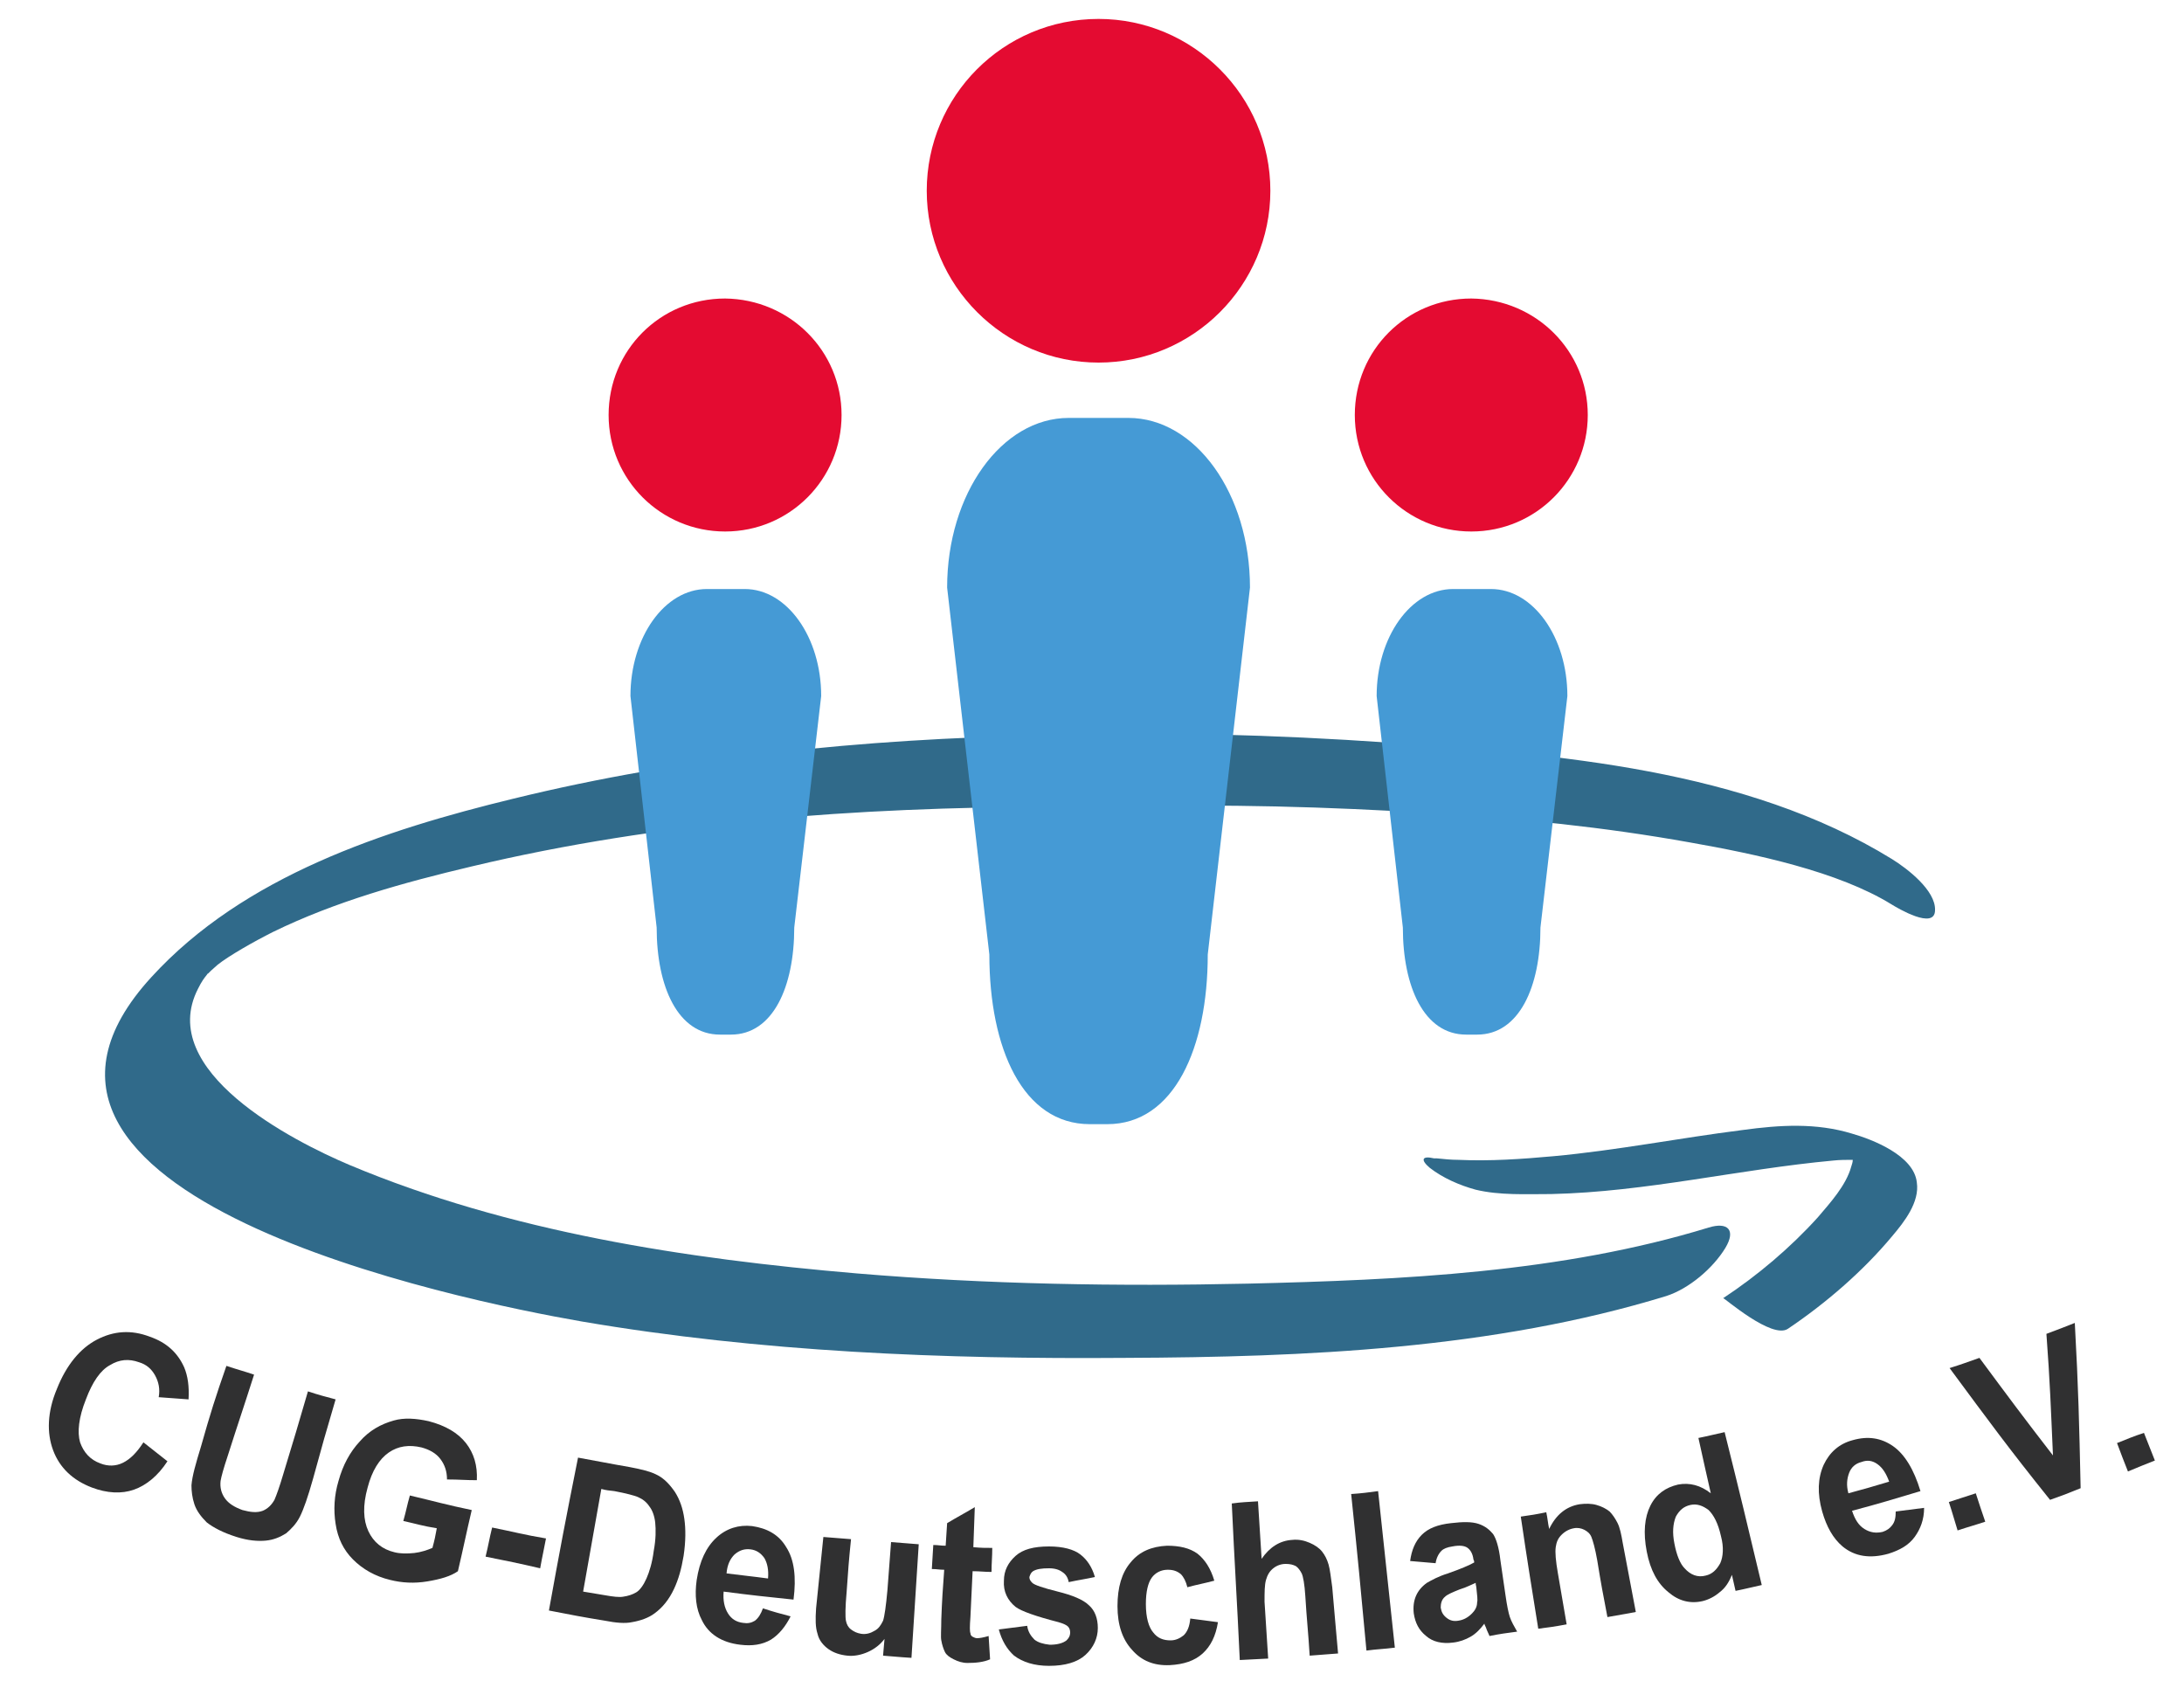<?xml version="1.0" encoding="utf-8"?>
<!-- Generator: Adobe Illustrator 23.0.6, SVG Export Plug-In . SVG Version: 6.00 Build 0)  -->
<svg version="1.1" id="Ebene_1" xmlns="http://www.w3.org/2000/svg" xmlns:xlink="http://www.w3.org/1999/xlink" x="0px" y="0px"
	 viewBox="0 0 300 230.9" style="enable-background:new 0 0 300 230.9;" xml:space="preserve">
<style type="text/css">
	.st0{fill:#303031;}
	.st1{fill:#306A8A;}
	.st2{fill:#E40B31;}
	.st3{fill:#459AD5;}
</style>
<g>
	<g>
		<g>
			<path class="st0" d="M19.7,198.1c1.3,1,2,1.6,3.3,2.6c-1.3,2-2.9,3.3-4.6,3.9c-1.7,0.6-3.7,0.5-5.8-0.3c-2.6-1-4.4-2.7-5.3-5.1
				s-0.8-5.3,0.5-8.4c1.3-3.3,3.2-5.6,5.5-6.8c2.3-1.2,4.7-1.4,7.3-0.4c2.3,0.8,3.8,2.2,4.7,4.2c0.5,1.2,0.7,2.6,0.6,4.4
				c-1.6-0.1-2.5-0.2-4.1-0.3c0.2-1.1,0-2.1-0.5-3c-0.5-0.9-1.2-1.5-2.2-1.8c-1.4-0.5-2.7-0.4-4,0.4c-1.3,0.7-2.4,2.3-3.3,4.7
				c-1,2.5-1.2,4.5-0.8,5.9c0.5,1.4,1.4,2.4,2.8,2.9c1,0.4,2.1,0.4,3.1-0.1C17.9,200.4,18.8,199.5,19.7,198.1z"/>
			<path class="st0" d="M31.1,187.6c1.5,0.5,2.3,0.7,3.8,1.2c-1.4,4.4-2.2,6.7-3.6,11.1c-0.6,1.8-0.9,2.9-1,3.5
				c-0.1,0.9,0.1,1.7,0.6,2.4c0.5,0.7,1.3,1.2,2.4,1.6c1.1,0.3,2,0.4,2.8,0.1c0.7-0.3,1.2-0.8,1.6-1.5c0.3-0.7,0.7-1.8,1.2-3.5
				c1.4-4.6,2.1-6.9,3.4-11.4c1.5,0.5,2.3,0.7,3.8,1.1c-1.3,4.4-1.9,6.5-3.1,10.9c-0.7,2.5-1.3,4.2-1.8,5.2c-0.5,1-1.2,1.7-1.9,2.3
				c-0.8,0.5-1.7,0.9-2.8,1c-1.1,0.1-2.4,0-4-0.5c-1.9-0.6-3.2-1.3-4.1-2c-0.8-0.8-1.4-1.6-1.7-2.5s-0.4-1.8-0.4-2.6
				c0.1-1.3,0.6-3,1.3-5.3C28.9,194.1,29.6,191.9,31.1,187.6z"/>
			<path class="st0" d="M55.4,208.9c0.4-1.4,0.5-2.1,0.9-3.5c3.4,0.8,5.1,1.3,8.5,2c-0.8,3.4-1.1,5-1.9,8.4c-1,0.7-2.4,1.1-4.2,1.4
				c-1.8,0.3-3.5,0.2-5.1-0.2c-2.1-0.5-3.8-1.5-5.1-2.8c-1.3-1.3-2.1-2.9-2.4-4.9c-0.3-1.9-0.2-3.9,0.4-5.9c0.6-2.2,1.6-4,2.9-5.4
				c1.3-1.5,2.9-2.4,4.7-2.9c1.4-0.4,3-0.3,4.8,0.1c2.3,0.6,4,1.6,5.1,3c1.1,1.4,1.6,3.1,1.5,5.1c-1.6,0-2.4-0.1-4.1-0.1
				c0-1.1-0.3-2-0.9-2.8c-0.6-0.8-1.5-1.3-2.6-1.6c-1.7-0.4-3.2-0.2-4.5,0.7c-1.3,0.9-2.3,2.5-2.9,4.8c-0.7,2.5-0.6,4.5,0.1,6
				c0.7,1.5,1.9,2.5,3.6,2.9c0.8,0.2,1.7,0.2,2.7,0.1c0.9-0.1,1.8-0.4,2.5-0.7c0.3-1.1,0.4-1.6,0.6-2.7
				C58.1,209.6,57.2,209.3,55.4,208.9z"/>
			<path class="st0" d="M66.7,213.8c0.4-1.6,0.5-2.4,0.9-4c3,0.6,4.4,1,7.4,1.5c-0.3,1.6-0.5,2.4-0.8,4.1
				C71.2,214.7,69.7,214.4,66.7,213.8z"/>
			<path class="st0" d="M79.4,200.2c2.8,0.5,4.2,0.8,7.1,1.3c1.6,0.3,2.8,0.6,3.6,1c1.1,0.5,1.9,1.4,2.6,2.4
				c0.7,1.1,1.1,2.3,1.3,3.7c0.2,1.4,0.2,3.1-0.1,5.1c-0.3,1.8-0.7,3.2-1.3,4.5c-0.7,1.5-1.6,2.6-2.7,3.4c-0.8,0.6-1.9,1-3.1,1.2
				c-0.9,0.2-2.2,0.1-3.7-0.2c-3.1-0.5-4.6-0.8-7.7-1.4C76.9,212.9,77.7,208.7,79.4,200.2z M82.6,204.5c-1,5.6-1.5,8.4-2.5,14.1
				c1.2,0.2,1.8,0.3,3,0.5c1.1,0.2,2,0.3,2.5,0.2c0.7-0.1,1.3-0.3,1.8-0.6c0.5-0.3,1-1,1.4-1.9c0.4-0.9,0.8-2.2,1-3.8
				c0.3-1.6,0.3-2.9,0.2-3.9c-0.1-0.9-0.4-1.7-0.8-2.2c-0.4-0.6-0.9-1-1.6-1.3c-0.5-0.2-1.6-0.5-3.2-0.8
				C83.6,204.7,83.3,204.7,82.6,204.5z"/>
			<path class="st0" d="M104.8,220.9c1.5,0.5,2.3,0.7,3.8,1.1c-0.7,1.4-1.6,2.5-2.7,3.2c-1.2,0.7-2.6,0.9-4.2,0.7
				c-2.6-0.3-4.4-1.5-5.3-3.4c-0.8-1.5-1-3.4-0.7-5.5c0.4-2.6,1.3-4.5,2.7-5.8c1.4-1.3,3.1-1.8,4.9-1.6c2.1,0.3,3.7,1.2,4.7,2.9
				c1.1,1.7,1.4,4.1,1,7.2c-3.8-0.4-5.8-0.6-9.6-1.1c-0.1,1.2,0.1,2.2,0.6,3c0.5,0.8,1.2,1.2,2.1,1.3c0.6,0.1,1.1,0,1.6-0.3
				C104.2,222.2,104.5,221.7,104.8,220.9z M105.5,216.8c0.1-1.2-0.1-2.1-0.5-2.8c-0.5-0.7-1.1-1.1-1.9-1.2c-0.8-0.1-1.5,0.1-2.2,0.7
				c-0.6,0.6-1,1.4-1.1,2.6C102.1,216.4,103.3,216.5,105.5,216.8z"/>
			<path class="st0" d="M121.3,227.4c0.1-0.9,0.1-1.4,0.2-2.3c-0.6,0.8-1.4,1.4-2.3,1.8c-0.9,0.4-1.9,0.6-2.8,0.5
				c-1-0.1-1.9-0.4-2.6-0.9c-0.7-0.5-1.3-1.2-1.5-2.1c-0.3-0.9-0.3-2-0.2-3.5c0.4-3.9,0.6-5.9,1-9.8c1.5,0.1,2.3,0.2,3.8,0.3
				c-0.3,2.9-0.4,4.3-0.6,7.2c-0.2,2.2-0.2,3.5-0.1,4c0.1,0.5,0.3,0.9,0.7,1.2c0.4,0.3,0.8,0.5,1.4,0.6c0.7,0.1,1.3-0.1,1.8-0.4
				c0.6-0.3,0.9-0.8,1.2-1.4c0.2-0.6,0.4-2,0.6-4.2c0.2-2.6,0.3-3.9,0.5-6.6c1.5,0.1,2.3,0.2,3.8,0.3c-0.4,6.2-0.6,9.4-1,15.6
				C123.5,227.6,122.7,227.5,121.3,227.4z"/>
			<path class="st0" d="M136.3,212.6c0,1.3-0.1,2-0.1,3.3c-1,0-1.6-0.1-2.6-0.1c-0.1,2.5-0.2,3.8-0.3,6.3c-0.1,1.3-0.1,2,0,2.2
				c0,0.2,0.1,0.4,0.3,0.5c0.2,0.1,0.4,0.2,0.6,0.2c0.4,0,0.9-0.1,1.6-0.3c0.1,1.3,0.1,1.9,0.2,3.2c-0.9,0.4-2,0.5-3.1,0.5
				c-0.7,0-1.3-0.2-1.9-0.5c-0.6-0.3-1-0.6-1.2-1c-0.2-0.4-0.4-1-0.5-1.6c-0.1-0.5,0-1.5,0-2.9c0.1-2.7,0.2-4.1,0.4-6.8
				c-0.7,0-1-0.1-1.7-0.1c0.1-1.3,0.1-2,0.2-3.3c0.7,0,1,0.1,1.7,0.1c0.1-1.2,0.1-1.9,0.2-3.1c1.5-0.9,2.3-1.3,3.8-2.2
				c-0.1,2.2-0.1,3.3-0.2,5.5C134.8,212.6,135.3,212.6,136.3,212.6z"/>
			<path class="st0" d="M137.2,223.8c1.6-0.2,2.3-0.3,3.9-0.5c0.1,0.8,0.5,1.4,1,1.9c0.5,0.4,1.2,0.6,2.1,0.7c1,0,1.8-0.2,2.3-0.6
				c0.3-0.3,0.5-0.6,0.5-1.1c0-0.3-0.1-0.6-0.3-0.8c-0.2-0.2-0.6-0.4-1.3-0.6c-3.1-0.8-5.1-1.5-5.9-2.1c-1.1-0.9-1.7-2.1-1.6-3.6
				c0-1.4,0.6-2.5,1.6-3.4c1-0.9,2.5-1.3,4.6-1.3c1.9,0,3.4,0.4,4.3,1.1c0.9,0.7,1.6,1.7,2,3.1c-1.4,0.3-2.2,0.4-3.6,0.7
				c-0.1-0.6-0.4-1.1-0.9-1.4c-0.4-0.3-1-0.5-1.8-0.5c-1,0-1.7,0.1-2.2,0.4c-0.3,0.2-0.4,0.5-0.5,0.8c0,0.3,0.1,0.5,0.4,0.8
				c0.3,0.3,1.5,0.7,3.5,1.2c2,0.5,3.5,1.1,4.3,1.9c0.8,0.7,1.2,1.8,1.2,3.1c0,1.4-0.6,2.7-1.7,3.7c-1.1,1-2.8,1.5-5,1.5
				c-2,0-3.6-0.5-4.8-1.4C138.3,226.5,137.6,225.3,137.2,223.8z"/>
			<path class="st0" d="M166.8,217.1c-1.5,0.4-2.2,0.5-3.7,0.9c-0.2-0.8-0.5-1.4-0.9-1.8c-0.5-0.4-1-0.6-1.8-0.6
				c-0.9,0-1.7,0.4-2.2,1.1c-0.5,0.7-0.8,1.9-0.8,3.6c0,1.9,0.4,3.2,1,3.9c0.6,0.8,1.4,1.1,2.4,1.1c0.7,0,1.3-0.3,1.8-0.7
				c0.5-0.5,0.8-1.2,0.9-2.3c1.5,0.2,2.3,0.3,3.8,0.5c-0.3,1.9-1,3.3-2.1,4.3s-2.6,1.5-4.5,1.6c-2.2,0.1-3.9-0.6-5.2-2.1
				c-1.3-1.4-2-3.4-2-6c0-2.6,0.6-4.6,1.8-6c1.2-1.5,2.9-2.2,5-2.3c1.7,0,3.1,0.3,4.2,1.1C165.5,214.2,166.3,215.4,166.8,217.1z"/>
			<path class="st0" d="M172.8,206.2c0.2,3.2,0.3,4.7,0.5,7.9c1.1-1.6,2.5-2.5,4.2-2.6c0.9-0.1,1.7,0.1,2.4,0.4
				c0.7,0.3,1.3,0.7,1.7,1.2c0.4,0.5,0.7,1.1,0.9,1.8c0.2,0.7,0.3,1.7,0.5,3.1c0.3,3.7,0.5,5.5,0.8,9.1c-1.6,0.1-2.3,0.2-3.9,0.3
				c-0.2-3.3-0.4-4.9-0.6-8.2c-0.1-1.6-0.3-2.7-0.5-3.1s-0.5-0.8-0.8-1c-0.4-0.2-0.8-0.3-1.4-0.3c-0.6,0-1.2,0.2-1.7,0.6
				c-0.5,0.4-0.8,0.9-1,1.6c-0.2,0.7-0.2,1.7-0.2,3c0.2,3.1,0.3,4.7,0.5,7.8c-1.6,0.1-2.3,0.1-3.9,0.2c-0.4-8.6-0.7-12.9-1.1-21.5
				C170.6,206.3,171.4,206.3,172.8,206.2z"/>
			<path class="st0" d="M187.7,226.7c-0.8-8.6-1.2-12.9-2.1-21.5c1.5-0.1,2.2-0.2,3.7-0.4c0.9,8.6,1.4,12.9,2.3,21.5
				C190,226.5,189.2,226.5,187.7,226.7z"/>
			<path class="st0" d="M197.2,214.7c-1.4-0.1-2.1-0.2-3.5-0.3c0.2-1.5,0.7-2.7,1.6-3.6s2.2-1.4,4-1.6c1.7-0.2,2.9-0.2,3.8,0.1
				c0.9,0.3,1.5,0.8,2,1.4c0.4,0.6,0.8,1.8,1,3.6c0.3,1.9,0.4,2.9,0.7,4.8c0.2,1.4,0.4,2.4,0.6,3c0.2,0.6,0.6,1.3,1,2
				c-1.5,0.2-2.3,0.3-3.8,0.6c-0.1-0.3-0.3-0.6-0.5-1.2c-0.1-0.2-0.2-0.4-0.2-0.5c-0.6,0.8-1.2,1.4-1.9,1.8
				c-0.7,0.4-1.5,0.7-2.4,0.8c-1.5,0.2-2.8-0.1-3.7-0.9c-1-0.8-1.5-1.8-1.7-3.1c-0.1-0.9,0-1.7,0.3-2.4c0.3-0.7,0.8-1.3,1.5-1.8
				c0.7-0.4,1.6-0.9,2.9-1.3c1.7-0.6,2.9-1.1,3.6-1.5c0-0.2,0-0.2-0.1-0.4c-0.1-0.8-0.4-1.3-0.8-1.6c-0.4-0.3-1.1-0.4-2.1-0.2
				c-0.7,0.1-1.2,0.3-1.5,0.6C197.6,213.4,197.3,214,197.2,214.7z M202.7,217.4c-0.5,0.2-1.2,0.6-2.2,0.9c-1,0.4-1.7,0.7-2,1
				c-0.5,0.4-0.6,1-0.6,1.5c0.1,0.6,0.3,1,0.8,1.4c0.5,0.4,1,0.5,1.6,0.4c0.7-0.1,1.3-0.4,1.9-1c0.4-0.4,0.7-0.9,0.7-1.5
				c0.1-0.4,0-1-0.1-2C202.8,217.9,202.7,217.7,202.7,217.4z"/>
			<path class="st0" d="M224.7,221.4c-1.5,0.3-2.3,0.4-3.9,0.7c-0.6-3.1-0.9-4.7-1.4-7.8c-0.3-1.7-0.6-2.7-0.8-3.2
				c-0.2-0.5-0.6-0.8-1-1c-0.4-0.2-0.9-0.3-1.4-0.2c-0.6,0.1-1.2,0.4-1.7,0.9c-0.5,0.5-0.7,1-0.8,1.7c-0.1,0.7,0,1.9,0.3,3.6
				c0.5,2.8,0.7,4.2,1.2,7c-1.6,0.3-2.3,0.4-3.9,0.6c-1-6.2-1.5-9.3-2.4-15.4c1.4-0.2,2.1-0.3,3.5-0.6c0.2,0.9,0.2,1.4,0.4,2.3
				c0.9-1.9,2.3-3.1,4.2-3.4c0.8-0.1,1.6-0.1,2.3,0.1c0.7,0.2,1.3,0.5,1.8,0.9c0.4,0.4,0.8,1,1.1,1.6c0.3,0.6,0.5,1.5,0.7,2.7
				C223.6,215.7,224,217.6,224.7,221.4z"/>
			<path class="st0" d="M242,217.7c-1.4,0.3-2.1,0.5-3.6,0.8c-0.2-0.9-0.3-1.3-0.5-2.2c-0.4,1-0.9,1.8-1.7,2.4
				c-0.7,0.6-1.5,1-2.3,1.2c-1.7,0.4-3.3,0-4.7-1.2c-1.5-1.2-2.5-3-3-5.6c-0.5-2.6-0.3-4.7,0.5-6.3c0.8-1.6,2.1-2.5,3.8-2.9
				c1.6-0.3,3.1,0.1,4.5,1.2c-0.7-3-1-4.5-1.7-7.6c1.5-0.3,2.2-0.5,3.6-0.8C239,205.1,240,209.3,242,217.7z M230,212
				c0.3,1.6,0.8,2.8,1.4,3.4c0.8,0.9,1.8,1.3,2.9,1c0.9-0.2,1.5-0.8,2-1.7c0.4-0.9,0.5-2.2,0.1-3.7c-0.4-1.8-1-2.9-1.7-3.6
				c-0.8-0.6-1.6-0.9-2.5-0.7c-0.9,0.2-1.5,0.7-2,1.6C229.8,209.3,229.7,210.5,230,212z"/>
			<path class="st0" d="M260.4,207.6c1.6-0.2,2.4-0.3,3.9-0.5c0,1.6-0.5,2.9-1.3,4c-0.8,1.1-2,1.8-3.6,2.3c-2.5,0.7-4.6,0.4-6.3-1
				c-1.3-1.1-2.2-2.7-2.8-4.8c-0.7-2.5-0.6-4.6,0.2-6.4c0.8-1.7,2.1-2.9,4-3.4c2.1-0.6,3.9-0.3,5.5,0.8c1.6,1.1,2.9,3.2,3.8,6.2
				c-3.7,1.1-5.6,1.7-9.4,2.7c0.4,1.2,0.9,2,1.7,2.5c0.8,0.5,1.6,0.6,2.5,0.4c0.6-0.2,1-0.5,1.3-0.9
				C260.3,209,260.4,208.4,260.4,207.6z M259.5,203.5c-0.4-1.1-0.9-1.9-1.6-2.4s-1.4-0.6-2.2-0.3c-0.8,0.2-1.4,0.7-1.7,1.5
				c-0.3,0.8-0.4,1.7-0.1,2.8C256.1,204.5,257.2,204.2,259.5,203.5z"/>
			<path class="st0" d="M268.9,210.2c-0.5-1.6-0.7-2.4-1.2-3.9c1.5-0.5,2.2-0.7,3.7-1.2c0.5,1.6,0.8,2.4,1.3,3.9
				C271.2,209.5,270.4,209.7,268.9,210.2z"/>
			<path class="st0" d="M281.6,206c-5.7-7.1-8.4-10.8-13.8-18.1c1.6-0.5,2.4-0.8,4.1-1.4c4,5.4,6,8.1,10.1,13.4
				c-0.3-6.7-0.4-10-0.9-16.7c1.6-0.6,2.4-0.9,3.9-1.5c0.5,9.1,0.6,13.6,0.8,22.7C284.1,205.1,283.3,205.4,281.6,206z"/>
			<path class="st0" d="M292.3,202.1c-0.6-1.5-0.9-2.3-1.5-3.9c1.5-0.6,2.2-0.9,3.7-1.4c0.6,1.5,0.9,2.3,1.5,3.8
				C294.5,201.2,293.7,201.5,292.3,202.1z"/>
		</g>
	</g>
	<g>
		<g>
			<path class="st1" d="M259.9,118c-20.1-12.4-46.1-14.4-69.1-16c-15.7-1.1-31.5-1.5-47.2-1.1c-0.2,0-0.4,0.1-0.5,0.1
				c-24.4,0.5-48.9,2.9-72.6,8.7c-17.7,4.3-37,10.6-49.7,24.5c-27.6,30.1,42.4,44.4,59.1,47.3c24.6,4.2,49.7,5.2,74.7,5
				c24.7-0.1,50.5-1.2,74.3-8.5c3.1-1,6.4-3.8,8.1-6.6c1.5-2.5,0.3-3.6-2.3-2.8c-20.2,6.2-42.2,7.2-63.2,7.7
				c-17.9,0.4-35.9,0.1-53.8-1.4c-23.5-2-47.8-5.7-69.7-14.9c-7.8-3.3-26.6-12.9-20.8-24.2c0.5-1,0.8-1.4,1.2-1.9
				c0.1-0.1,0.1-0.2,0.2-0.2c0.1-0.1,0.2-0.2,0.5-0.5c-1.1,1,0.8-0.7,0.8-0.7c1.5-1.2,5-3.2,7.6-4.5c8.6-4.2,18-6.8,27.3-9
				c26-6.2,53-8.1,79.7-8.2c1.4,0,2.8-0.7,4.2-1.7c1.5,1,3.3,1.7,5,1.7c14.3-0.4,28.8,0,43.1,0.9c11.8,0.7,23.6,1.9,35.3,4
				c9.1,1.6,20.4,4,27.7,8.5c0.8,0.5,6,3.6,6,0.8C265.9,122.3,262,119.3,259.9,118z"/>
			<path class="st1" d="M254.4,155.7c-4.9-1.5-9.9-1.2-15-0.5c-8.7,1.1-17.3,2.8-26,3.6c-4.4,0.4-8.7,0.7-13.1,0.5
				c-1,0-1.9-0.1-2.9-0.2c-0.2,0-0.3,0-0.4,0c-1.7-0.4-1.9,0.2-0.6,1.3c1.8,1.4,4.1,2.4,6.3,3c3.3,0.8,7,0.6,10.4,0.6
				c13.1-0.3,25.7-3.4,38.7-4.6c0.9-0.1,1.8-0.1,2.7-0.1c0,0.3-0.1,0.6-0.2,0.9c-0.7,2.6-2.9,5-4.6,7c-3.8,4.2-8.3,8-13,11.1
				c0.1-0.1,6.7,5.7,8.9,4.2c5.2-3.5,10.3-7.9,14.3-12.7c1.7-2,3.8-4.7,3.4-7.4C262.9,158.7,257.2,156.5,254.4,155.7z"/>
		</g>
		<g>
			<path class="st2" d="M174.5,26.2c0,13-10.6,23.6-23.6,23.6c-13,0-23.6-10.6-23.6-23.6c0-13,10.5-23.6,23.6-23.6
				C163.9,2.6,174.5,13.2,174.5,26.2z"/>
			<path class="st3" d="M109.1,127.4c0,8.1-2.9,14.7-8.7,14.7h-1.5c-5.8,0-8.7-6.6-8.7-14.7l-3.6-31.8c0-8.1,4.7-14.7,10.5-14.7h5.2
				c5.8,0,10.5,6.6,10.5,14.7L109.1,127.4z"/>
			<path class="st2" d="M115.6,57c0,8.8-7.1,16-16,16c-8.8,0-16-7.1-16-16s7.1-16,16-16C108.5,41.1,115.6,48.2,115.6,57z"/>
			<path class="st3" d="M211.6,127.4c0,8.1-2.9,14.7-8.7,14.7h-1.5c-5.8,0-8.7-6.6-8.7-14.7l-3.6-31.8c0-8.1,4.7-14.7,10.5-14.7h5.2
				c5.8,0,10.5,6.6,10.5,14.7L211.6,127.4z"/>
			<path class="st2" d="M218.1,57c0,8.8-7.1,16-16,16c-8.8,0-16-7.1-16-16s7.1-16,16-16C211,41.1,218.1,48.2,218.1,57z"/>
			<path class="st3" d="M165.9,131.1c0,12.8-4.6,23.3-13.8,23.3h-2.4c-9.2,0-13.8-10.4-13.8-23.3l-5.8-50.4
				c0-12.9,7.5-23.3,16.7-23.3h8.2c9.2,0,16.7,10.4,16.7,23.3L165.9,131.1z"/>
		</g>
	</g>
</g>
</svg>
